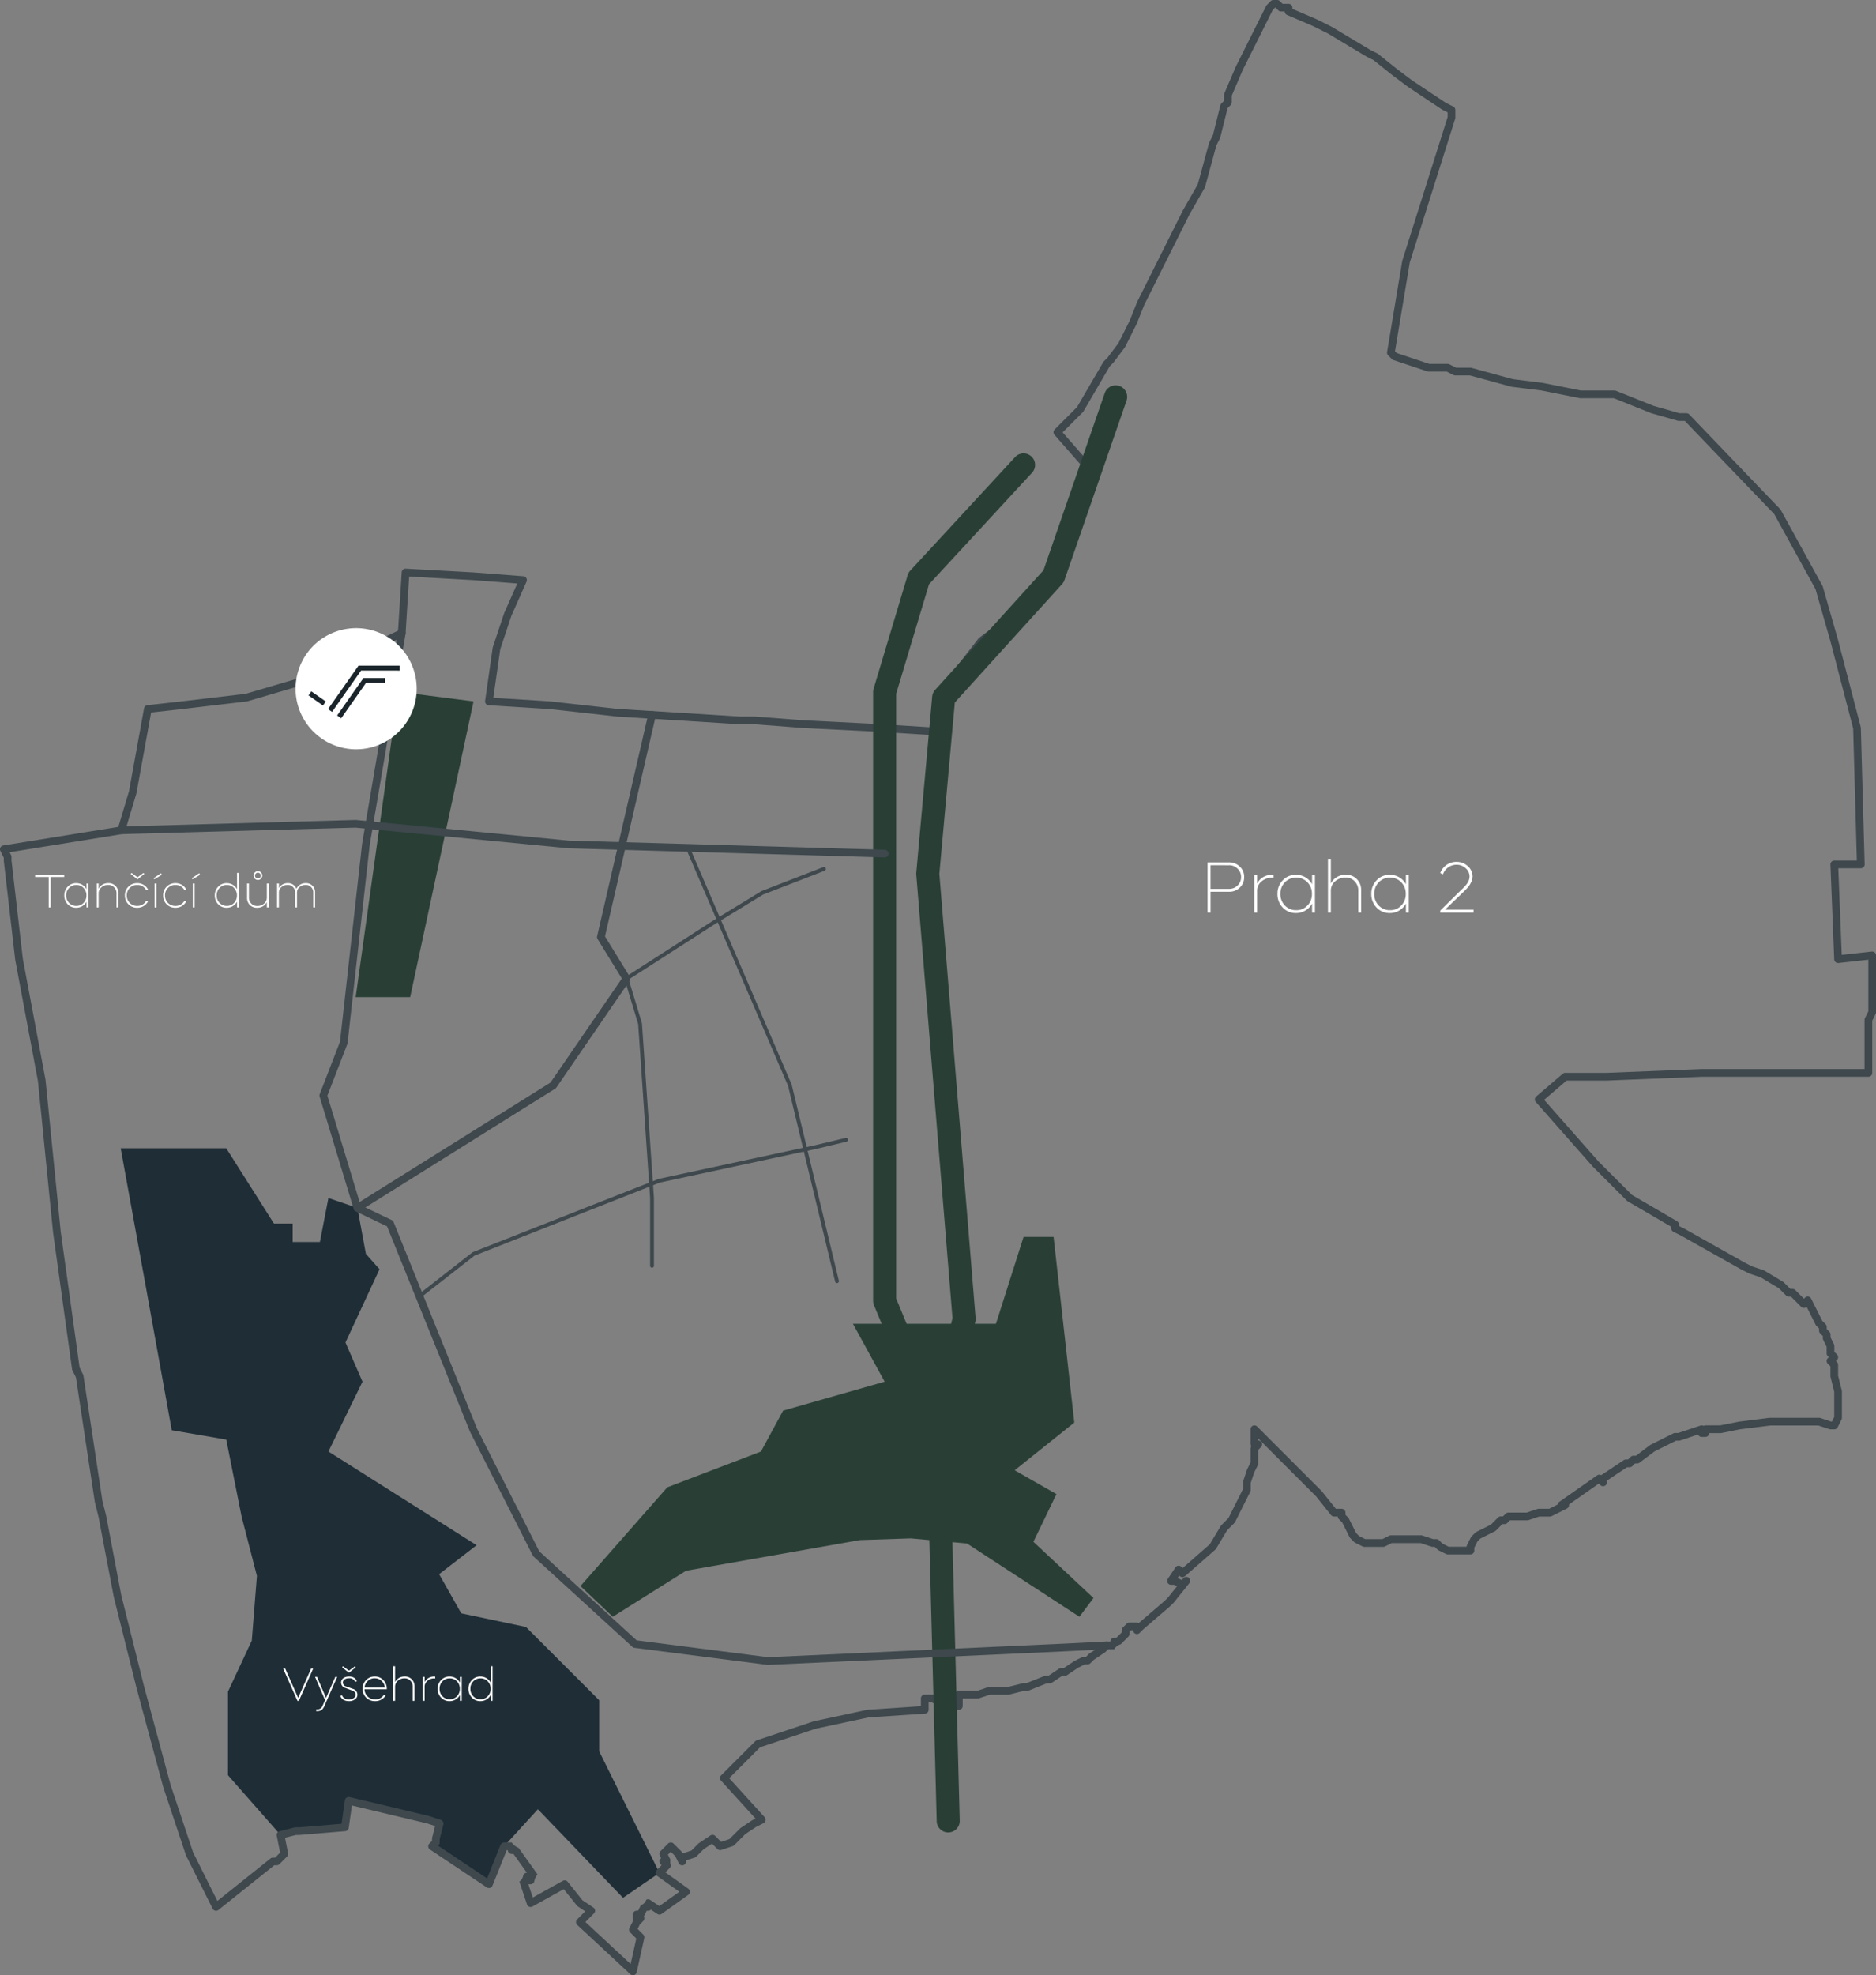 <svg xmlns="http://www.w3.org/2000/svg" xmlns:xlink="http://www.w3.org/1999/xlink" width="733.281" height="771.796" viewBox="0 0 733.281 771.796">
  <rect x="0" y="0" width="733.281" height="771.796" fill="#808080" stroke="none"/>
  <defs>
    <clipPath id="clip-path">
      <rect id="Rectangle_181" data-name="Rectangle 181" width="733.281" height="771.797" fill="none"/>
    </clipPath>
  </defs>
  <g id="Zbořenec_1_2_3" data-name="Zbořenec 1,2,3" transform="translate(-542.438 -2565.438)">
    <g id="Group_381" data-name="Group 381">
      <path id="Path_300" data-name="Path 300" d="M3.976-8.12h7.2A5.785,5.785,0,0,0,15.4-9.744a5.43,5.43,0,0,0,1.708-4.116A5.37,5.37,0,0,0,15.4-17.948,5.807,5.807,0,0,0,11.172-19.6H2.8V0H3.976Zm7.2-10.36a4.559,4.559,0,0,1,3.36,1.344A4.293,4.293,0,0,1,15.9-13.86a4.4,4.4,0,0,1-1.372,3.3,4.648,4.648,0,0,1-3.36,1.316h-7.2v-9.24Zm11,10.024a4.648,4.648,0,0,1,1.68-3.668,6.135,6.135,0,0,1,4.172-1.484c.14,0,.336.028.588.056v-1.2h-.392A6.733,6.733,0,0,0,23.94-13.44a6.367,6.367,0,0,0-1.764,2.128V-14.56h-1.12V0h1.12Zm15.176-6.3A6.889,6.889,0,0,0,32.2-12.6a7.374,7.374,0,0,0-2.072,5.32A7.441,7.441,0,0,0,32.2-1.932,6.865,6.865,0,0,0,37.352.2a7.076,7.076,0,0,0,6.3-3.7V0h1.12V-14.56h-1.12v3.5A7.076,7.076,0,0,0,37.352-14.756Zm4.48,2.94A6.229,6.229,0,0,1,43.6-7.28a6.229,6.229,0,0,1-1.764,4.536,5.892,5.892,0,0,1-4.4,1.82,5.892,5.892,0,0,1-4.4-1.82A6.229,6.229,0,0,1,31.276-7.28a6.229,6.229,0,0,1,1.764-4.536,5.892,5.892,0,0,1,4.4-1.82A5.892,5.892,0,0,1,41.832-11.816ZM49.868,0h1.12V-8.512A4.711,4.711,0,0,1,52.64-12.18a6.041,6.041,0,0,1,4.116-1.484,4.626,4.626,0,0,1,3.528,1.456A4.985,4.985,0,0,1,61.712-8.6V0h1.12V-8.792a5.827,5.827,0,0,0-1.68-4.256,5.615,5.615,0,0,0-4.2-1.708,6.532,6.532,0,0,0-4.2,1.288,6.176,6.176,0,0,0-1.764,2.128V-21h-1.12ZM74.032-14.756A6.889,6.889,0,0,0,68.88-12.6a7.374,7.374,0,0,0-2.072,5.32A7.441,7.441,0,0,0,68.88-1.932,6.865,6.865,0,0,0,74.032.2a7.076,7.076,0,0,0,6.3-3.7V0h1.12V-14.56h-1.12v3.5A7.076,7.076,0,0,0,74.032-14.756Zm4.48,2.94A6.229,6.229,0,0,1,80.276-7.28a6.229,6.229,0,0,1-1.764,4.536,5.892,5.892,0,0,1-4.4,1.82,5.892,5.892,0,0,1-4.4-1.82A6.229,6.229,0,0,1,67.956-7.28a6.229,6.229,0,0,1,1.764-4.536,5.892,5.892,0,0,1,4.4-1.82A5.892,5.892,0,0,1,78.512-11.816Zm26.684-2.24a4.307,4.307,0,0,1-.336,1.624,6.678,6.678,0,0,1-.868,1.456,7.684,7.684,0,0,1-.616.7l-.588.644-.7.672-.644.616L93.772-.784V0h12.992V-1.12H95.62L102.4-7.644c.9-.868,1.568-1.54,2.016-2.044a8.513,8.513,0,0,0,1.316-1.96,5.283,5.283,0,0,0,.644-2.436,5.262,5.262,0,0,0-1.848-4.032,6.407,6.407,0,0,0-4.48-1.68,6.656,6.656,0,0,0-6.3,4.368l1.064.5a5.615,5.615,0,0,1,5.236-3.752,5.17,5.17,0,0,1,3.64,1.372A4.207,4.207,0,0,1,105.2-14.056Z" transform="translate(1011.637 2922)" fill="#fff"/>
      <g id="Group_379" data-name="Group 379" transform="translate(542.438 2565.438)">
        <path id="Path_239" data-name="Path 239" d="M31.4,298.644H72.665L91.3,328.051h7.321v7.2h10.65l3.328-17.181,11.316,3.869,3.328,17.973,5.324,5.99-13.311,28.622,6.656,15.309L112.6,417.123l57.91,36.61-14.644,11.314,8.652,15.309,25.294,5.326,28.622,28.622v19.968l23.556,47.471-14.238,9.772L194.473,556.9l-13.214,14.472-5.925,14.812-22.219-14.812,2.963-8.888L120.527,553.6l-1.481,10.37-25.182,2.963L73.331,543.592V510.976l9.318-19.968,2-25.293L78.655,442.5l-5.99-30.036-21.3-3.651L40.715,349.9Z" transform="translate(15.773 150.035)" fill="#1e2d36"/>
        <g id="Group_378" data-name="Group 378">
          <g id="Group_377" data-name="Group 377" clip-path="url(#clip-path)">
            <path id="Path_244" data-name="Path 244" d="M247.4,771.8a1.5,1.5,0,0,1-1.023-.4l-20.739-19.258a1.5,1.5,0,0,1-.039-2.164l3.147-3.147-2.918-1.946a1.457,1.457,0,0,1-.34-.311l-5.132-6.415-12.223,6.789a1.5,1.5,0,0,1-2.153-.838l-2.963-8.888a3.67,3.67,0,0,0,1.516-2.531,1.5,1.5,0,0,1,1.388-.927h.042L200.7,724.4H200a1.5,1.5,0,0,1-1.5-1.481h-.445L192.5,736.782a1.5,1.5,0,0,1-2.228.693l-22.219-14.814a1.5,1.5,0,0,1-.227-2.312l1.038-1.041v-.859a1.551,1.551,0,0,1,.045-.364l1.145-4.576-3.123-1.041-29.379-6.989-1.246,8.738a1.506,1.506,0,0,1-1.364,1.286l-17.776,1.481-1.417,0-4.36,1.089,1.2,6a1.5,1.5,0,0,1-.41,1.357l-2.961,2.963a1.506,1.506,0,0,1-1.062.44H107.2L85.394,746.286a1.5,1.5,0,0,1-2.284-.5L72.743,725.047a1.516,1.516,0,0,1-.083-.2l-8.887-26.663-10.4-38.6-8.894-35.578-5.945-31.19-1.46-5.843-7.4-48.786L28.3,535.443a1.486,1.486,0,0,1-.144-.466l-7.405-53.326-5.933-59.308L5.953,375.069,1.492,336.451a1.331,1.331,0,0,1-.009-.173v-1.125L.158,332.508a1.506,1.506,0,0,1,1.1-2.156L46.256,323.1,50.4,309.264l5.91-32.5a1.5,1.5,0,0,1,1.312-1.224l13.332-1.483L96,271.107l24.842-7.306,4.253-2.835a1.541,1.541,0,0,1,.188-.107l30.308-14.432,1.426-22.818A1.493,1.493,0,0,1,158.6,222.2l26.664,1.481,19.288,1.483a1.5,1.5,0,0,1,1.259,2.109l-5.925,13.331-4.348,13.066-2.713,18.995,22.076,1.381,26.735,2.969,47.328,2.955,5.829,0,19.375,1.486,29.585,1.48,22.121,1.382v-1.364a1.448,1.448,0,0,1,.016-.212l1.466-10.263V271.1a1.493,1.493,0,0,1,.213-.774l4.446-7.407a1.611,1.611,0,0,1,.1-.149l10.369-13.331a1.477,1.477,0,0,1,.284-.281l5.861-4.395,21.906-20.448,14.689-38.189,1.937-3.884h-3.5a1.509,1.509,0,0,1-1.131-.512l-10.371-11.851a1.5,1.5,0,0,1,.069-2.052l8.751-8.75,10.269-17.608a1.555,1.555,0,0,1,.237-.3l1.406-1.4,4.3-5.732,4.383-8.768,2.912-7.293,17.826-35.664,5.87-10.276,4.393-16.11a1.506,1.506,0,0,1,.107-.276l1.408-2.815,2.922-11.69a1.5,1.5,0,0,1,.4-.7l1.043-1.043V37.06a1.492,1.492,0,0,1,.122-.592L483.02,26.1,494.906,2.32a1.5,1.5,0,0,1,.281-.391L496.61.5a1.5,1.5,0,0,1,1.124-.5h1.483a1.51,1.51,0,0,1,1.062.44L501.32,1.48h2.341a1.5,1.5,0,0,1,1.5,1.5v.491l9.458,4.053,6.007,3,14.914,8.942L538.4,20.9a1.679,1.679,0,0,1,.267.171l7.405,5.925,5.888,4.416L565.149,40.2l2.879,1.439a1.5,1.5,0,0,1,.829,1.343v2.963a1.447,1.447,0,0,1-.071.452l-17.742,56.188-5.78,34.684.682.684,12.764,4.255h7.163a1.506,1.506,0,0,1,.672.158l2.646,1.324h5.571a1.518,1.518,0,0,1,.4.053l16.19,4.417,11.744,1.468,14.775,2.951h13.185a1.506,1.506,0,0,1,.557.107l14.74,5.9,10.093,2.883H659.2a1.5,1.5,0,0,1,1.085.463l35.549,37.032a1.447,1.447,0,0,1,.231.315L712.356,228.9a1.6,1.6,0,0,1,.129.311l5.924,20.739,8.9,34.1a1.6,1.6,0,0,1,.048.337l1.483,53.327a1.5,1.5,0,0,1-1.5,1.543h-8.807l1.355,33.859,11.729-1.3a1.515,1.515,0,0,1,1.169.374,1.5,1.5,0,0,1,.5,1.119v22.219a1.494,1.494,0,0,1-.159.673l-1.324,2.646v20.381a1.5,1.5,0,0,1-1.5,1.5H665.121l-36.972,1.48-15.8,0-8.792,7.534,21.212,24.04L637.9,466.907l17.609,10.27a1.5,1.5,0,0,1,.745,1.3v.553l2.132,1.065,23.766,13.367,2.8,1.4,4.342,1.448a1.378,1.378,0,0,1,.3.137L697,500.886a1.46,1.46,0,0,1,.29.227l2.521,2.523h.861a1.5,1.5,0,0,1,1.062.44l3.382,3.38.418-.418a1.5,1.5,0,0,1,2.407.389l4.334,8.67,1.309,1.309a1.5,1.5,0,0,1,.44,1.062v.859l1.043,1.043a1.5,1.5,0,0,1,.44,1.062v1.127l1.322,2.646a1.507,1.507,0,0,1,.158.672v2.339l1.041,1.043a1.5,1.5,0,0,1,0,2.124l-.418.418.418.419a1.5,1.5,0,0,1,.44,1.062v4.259l1.436,5.747a1.416,1.416,0,0,1,.047.364v10.37a1.492,1.492,0,0,1-.159.672l-1.481,2.963a1.5,1.5,0,0,1-1.345.831h-1.481a1.5,1.5,0,0,1-.475-.078l-4.211-1.4H691.88l-11.759,1.469-7.3,1.465a1.508,1.508,0,0,1-.3.029h-4.422a1.5,1.5,0,0,1-1.5,1.481h-1.481a1.5,1.5,0,0,1-1.393-.936l-7.021,2.339a1.472,1.472,0,0,1-.475.078h-1.125l-8.451,4.225-5.817,4.363a1.5,1.5,0,0,1-.9.3h-.859l-1.043,1.041a1.5,1.5,0,0,1-1.062.44h-1.025l-7.841,5.227v.676a1.5,1.5,0,0,1-2.565,1.064l-.59-.59-11.677,8.174a1.506,1.506,0,0,1-.811,1.585l-5.927,2.963a1.506,1.506,0,0,1-.672.158h-4.2l-4.213,1.4a1.506,1.506,0,0,1-.475.077H590.2l-1.041,1.043a1.5,1.5,0,0,1-1.062.439h-.859l-2.523,2.522a1.47,1.47,0,0,1-.391.283l-5.708,2.853-1.134,1.137-1.216,2.426v1.127a1.5,1.5,0,0,1-1.5,1.5h-8.888a1.506,1.506,0,0,1-.671-.158l-2.964-1.481a1.541,1.541,0,0,1-.391-.282l-1.04-1.041h-.859a1.512,1.512,0,0,1-.476-.077l-4.211-1.4H544.009l-2.644,1.324a1.512,1.512,0,0,1-.673.158h-7.405a1.512,1.512,0,0,1-.673-.158l-2.963-1.481a1.476,1.476,0,0,1-.391-.282L527.78,601a1.475,1.475,0,0,1-.283-.391l-2.855-5.706-1.307-1.31a1.493,1.493,0,0,1-.44-1.041h-1.462a1.5,1.5,0,0,1-1.173-.563l-5.873-7.341-22.558-22.558v.795a1.5,1.5,0,0,1,1.041,2.566l-1.041,1.041v5.3a1.493,1.493,0,0,1-.159.672l-1.433,2.868-1.37,4.11v2.719a1.506,1.506,0,0,1-.158.672l-5.927,11.851a1.475,1.475,0,0,1-.281.391l-2.832,2.832-4.348,7.249a1.553,1.553,0,0,1-.3.356l-11.849,10.369a1.5,1.5,0,0,1-2.052-.069l-.185-.185-.633.948,1.583.792.717-.717a1.5,1.5,0,0,1,2.236,2l-5.924,7.407c-.036.044-.072.084-.111.125l-1.483,1.48-10.452,8.966-1.4,1.4A1.5,1.5,0,0,1,442.9,637h-.837l-.6.6v.859a1.5,1.5,0,0,1-.44,1.062l-2.961,2.963a4.311,4.311,0,0,0-2.545,1.922h-2.339l-1.043,1.041a1.447,1.447,0,0,1-.228.188l-4.321,2.88-1.376,1.376a1.5,1.5,0,0,1-1.062.44h-1.125l-2.563,1.282-4.364,2.91a1.51,1.51,0,0,1-.834.252h-1.028l-4.065,2.71a1.506,1.506,0,0,1-.832.252h-1.191l-7.138,2.855a1.479,1.479,0,0,1-.557.108h-1.3l-5.745,1.436a1.476,1.476,0,0,1-.364.045h-7.165l-4.211,1.4a1.5,1.5,0,0,1-.476.077h-5.9V666.6a1.5,1.5,0,0,1-1.5,1.5h-1.48a1.492,1.492,0,0,1-.365-.045l-5.925-1.481a1.37,1.37,0,0,1-.308-.113l-2.646-1.324h-1.1v2.942a1.5,1.5,0,0,1-1.4,1.5l-22.112,1.474-20.55,4.4-21.8,7.269L285.021,694.8l13.849,15.234a1.5,1.5,0,0,1-.44,2.354l-2.879,1.439-4.243,2.829-4.339,4.339a1.485,1.485,0,0,1-.586.362l-4.443,1.481a1.5,1.5,0,0,1-1.537-.362l-2.093-2.091-3.295,2.195-2.859,2.859a1.459,1.459,0,0,1-.587.362l-3.415,1.139v.4a1.5,1.5,0,0,1-2.847.673l-1.372-2.745-1.729-1.728-1.134,1.134,1,1.994a3.862,3.862,0,0,0,.159,2.154,1.507,1.507,0,0,1-.44,1.062l-1.71,1.708,8.926,6.376a1.5,1.5,0,0,1,0,2.446l-10.369,7.405a1.5,1.5,0,0,1-1.707.027l-2.529-1.687a1.5,1.5,0,0,1-1.079.458h-.554l-1.065,2.132c-.012.024-.026.047-.039.069a1.291,1.291,0,0,1,.081.165,1.5,1.5,0,0,1-.326,1.638l-1.306,1.31-.891,1.776,2.2,2.2a1.5,1.5,0,0,1,.407,1.388l-2.963,13.331a1.5,1.5,0,0,1-1.023,1.109,1.45,1.45,0,0,1-.443.069M228.821,751,246.5,767.41l2.215-9.968-2.377-2.38a1.5,1.5,0,0,1-.284-1.734l1.481-2.963c.014-.024.024-.047.039-.069a1.474,1.474,0,0,1-.2-.741v-1.481a1.5,1.5,0,0,1,1.5-1.5h.551l1.067-2.132a3.358,3.358,0,0,0,2.118-2.135,1.5,1.5,0,0,1,1.541.075l3.579,2.387,7.815-5.58L256.891,733a1.5,1.5,0,0,1-.188-2.285l1.9-1.9-.421-.421a1.5,1.5,0,0,1,.236-2.317l-.517-1.035a1.5,1.5,0,0,1,.281-1.734l2.963-2.963a1.545,1.545,0,0,1,2.124,0l2.966,2.963a1.542,1.542,0,0,1,.281.389l.263.529,3.507-1.169L273,720.349a1.356,1.356,0,0,1,.227-.188l4.443-2.964a1.5,1.5,0,0,1,1.9.188l2.3,2.308,3.226-1.076,4.193-4.193a1.509,1.509,0,0,1,.23-.188l4.446-2.963a1.524,1.524,0,0,1,.159-.095l1.19-.593-13.481-14.827a1.5,1.5,0,0,1,.051-2.073l13.334-13.332a1.492,1.492,0,0,1,.586-.362l22.217-7.407a1.5,1.5,0,0,1,.162-.044l20.736-4.444a1.47,1.47,0,0,1,.215-.029l20.819-1.39V663.64a1.5,1.5,0,0,1,1.5-1.5h2.963a1.5,1.5,0,0,1,.67.158l2.817,1.409,5.379,1.345v-2.891a1.5,1.5,0,0,1,1.5-1.5h7.162l4.213-1.4a1.5,1.5,0,0,1,.475-.077h7.223l5.745-1.436a1.479,1.479,0,0,1,.364-.045h1.193l7.138-2.855a1.478,1.478,0,0,1,.557-.108h1.026l4.065-2.71a1.507,1.507,0,0,1,.834-.252h1.026l4.064-2.71a1.538,1.538,0,0,1,.162-.095l2.963-1.48a1.494,1.494,0,0,1,.673-.159h.858l1.041-1.041a1.442,1.442,0,0,1,.23-.188l4.321-2.88,1.376-1.376a1.5,1.5,0,0,1,1.062-.44h1.459a1.5,1.5,0,0,1,1.5-1.481h.861l2.081-2.082v-.859a1.5,1.5,0,0,1,.44-1.062l1.483-1.481a1.5,1.5,0,0,1,1.062-.44h2.961a1.49,1.49,0,0,1,.72.183l10.155-8.709,1.336-1.343,3.443-4.3-1.2-.6h-1.127a1.5,1.5,0,0,1-1.25-2.336l2.964-4.444a1.5,1.5,0,0,1,1.1-.662,1.483,1.483,0,0,1,1.211.434l.487.487,10.616-9.288,4.322-7.2a1.5,1.5,0,0,1,.225-.29l2.791-2.79,5.656-11.316V579.2a1.508,1.508,0,0,1,.078-.476l1.481-4.443a1.327,1.327,0,0,1,.081-.2l1.322-2.646v-5.571a1.5,1.5,0,0,0,0-1.481v-5.924a1.5,1.5,0,0,1,2.565-1.062l25.183,25.182c.039.039.075.08.111.123l5.472,6.842H524.4a1.5,1.5,0,0,1,1.5,1.5v.859l1.04,1.043a1.463,1.463,0,0,1,.281.389l2.856,5.708,1.136,1.137,2.428,1.212h6.7l2.646-1.322a1.488,1.488,0,0,1,.672-.159h11.851a1.461,1.461,0,0,1,.475.078l4.213,1.4h1.238a1.5,1.5,0,0,1,1.062.44l1.309,1.309,2.428,1.214h7.031a1.509,1.509,0,0,1,.158-.651l1.483-2.963a1.47,1.47,0,0,1,.281-.389l1.481-1.483a1.536,1.536,0,0,1,.389-.283l5.708-2.851,2.791-2.792a1.5,1.5,0,0,1,1.062-.44h.859l1.041-1.041a1.508,1.508,0,0,1,1.062-.44h7.163l4.213-1.4a1.5,1.5,0,0,1,.475-.077h4.088l3.31-1.654a1.5,1.5,0,0,1,.628-1.037l14.812-10.37a1.508,1.508,0,0,1,1.6-.078l8.8-5.865a1.5,1.5,0,0,1,.834-.252h.858l1.041-1.043a1.505,1.505,0,0,1,1.062-.439h.982l5.524-4.144a1.422,1.422,0,0,1,.228-.143l8.888-4.444a1.512,1.512,0,0,1,.672-.158h1.236l8.657-2.886a1.511,1.511,0,0,1,1.217.119,1.485,1.485,0,0,1,.741-.2h5.777l7.26-1.453,11.959-1.5a1.289,1.289,0,0,1,.186-.012h19.256a1.5,1.5,0,0,1,.475.077l4.211,1.4h.309l.909-1.816v-9.829l-1.436-5.745a1.427,1.427,0,0,1-.047-.365v-3.821l-1.041-1.041a1.5,1.5,0,0,1,0-2.126l.419-.418-.419-.421a1.5,1.5,0,0,1-.44-1.062V526.23l-1.321-2.646a1.5,1.5,0,0,1-.159-.672v-.858l-1.043-1.043a1.5,1.5,0,0,1-.44-1.062v-.858l-1.041-1.041a1.454,1.454,0,0,1-.281-.392l-3.511-7.022-.008.006a1.545,1.545,0,0,1-2.124,0l-4-4h-.861a1.507,1.507,0,0,1-1.062-.44l-2.83-2.832L688.19,499.1l-4.288-1.429a1.517,1.517,0,0,1-.2-.081l-2.963-1.481-23.765-13.367-2.9-1.447a1.5,1.5,0,0,1-.831-1.343v-.619L636.218,469.4a1.547,1.547,0,0,1-.3-.236l-13.331-13.331L600.3,430.587a1.5,1.5,0,0,1,.15-2.135l10.37-8.888a1.5,1.5,0,0,1,.976-.362h16.295l36.972-1.48h63.733V398.485a1.514,1.514,0,0,1,.159-.672l1.324-2.646V374.982l-11.664,1.3a1.52,1.52,0,0,1-1.146-.353,1.5,1.5,0,0,1-.52-1.08l-1.483-37.032a1.5,1.5,0,0,1,1.5-1.562h8.825l-1.433-51.61-8.845-33.9-5.87-20.541-16.116-29.3-34.971-36.428h-2.321a1.477,1.477,0,0,1-.413-.059l-10.368-2.961a1.524,1.524,0,0,1-.146-.05l-14.545-5.817H617.719a1.484,1.484,0,0,1-.294-.03l-14.814-2.963-11.741-1.463a1.6,1.6,0,0,1-.209-.041l-16.1-4.391h-5.724a1.512,1.512,0,0,1-.673-.158l-2.644-1.324h-7.052a1.463,1.463,0,0,1-.475-.078l-13.332-4.443a1.493,1.493,0,0,1-.587-.364l-1.48-1.483a1.5,1.5,0,0,1-.419-1.309l5.924-35.549a1.638,1.638,0,0,1,.05-.206l17.7-56.068v-1.8L563.72,42.84a1.315,1.315,0,0,1-.161-.093l-13.331-8.888-5.993-4.492-7.32-5.853L534.1,22.1,519.182,13.16l-5.825-2.907L503.069,5.845a1.5,1.5,0,0,1-.91-1.36H500.7a1.506,1.506,0,0,1-1.062-.439L498.595,3h-.234l-.876.877L485.743,27.364l-4.285,10v2.655a1.5,1.5,0,0,1-.44,1.062l-1.188,1.188L476.968,53.72a1.506,1.506,0,0,1-.113.306l-1.415,2.831-4.4,16.151a1.476,1.476,0,0,1-.146.349l-5.925,10.369L447.23,119.2l-2.912,7.293-4.494,9a1.824,1.824,0,0,1-.143.23l-4.444,5.924a1.307,1.307,0,0,1-.14.161l-1.343,1.345-10.272,17.608a1.493,1.493,0,0,1-.236.3l-7.894,7.894,9,10.279h5.24a1.5,1.5,0,0,1,1.345,2.174l-2.963,5.925-14.753,38.38a1.532,1.532,0,0,1-.377.56L390.624,247.02c-.041.036-.081.072-.125.1l-5.765,4.322-10.191,13.1-4.181,6.971v1.067a1.424,1.424,0,0,1-.017.212L368.88,283.06v2.856a1.5,1.5,0,0,1-.473,1.1,1.481,1.481,0,0,1-1.124.4l-23.7-1.481-29.608-1.48-19.3-1.484-5.81,0-47.495-2.966-26.733-2.969-23.63-1.475a1.5,1.5,0,0,1-1.393-1.711l2.963-20.739a1.568,1.568,0,0,1,.062-.261l4.446-13.331L202.2,228l-17.136-1.319-25.139-1.4-1.39,22.211a1.5,1.5,0,0,1-.852,1.262l-31.012,14.767-4.351,2.9a1.521,1.521,0,0,1-.41.191l-25.183,7.407a1.751,1.751,0,0,1-.249.051L71.3,277.039,59.068,278.4l-5.726,31.487a1.032,1.032,0,0,1-.038.164L48.861,324.86a1.5,1.5,0,0,1-1.2,1.052l-43.9,7.081.565,1.133a1.476,1.476,0,0,1,.161.673v1.394L8.921,374.62l8.869,47.3L23.735,481.3,31.1,534.319l1.372,2.742a1.507,1.507,0,0,1,.14.448l7.407,48.882,1.451,5.787,5.945,31.19,8.869,35.467,10.363,38.487L75.476,723.8l9.492,18.98,20.769-16.613a1.5,1.5,0,0,1,.939-.331h.859l1.952-1.953-1.322-6.618a1.5,1.5,0,0,1,1.107-1.753l5.925-1.481a1.491,1.491,0,0,1,.365-.045h1.481l16.457-1.376,1.312-9.184a1.5,1.5,0,0,1,1.834-1.248l31.108,7.407,4.572,1.517a1.5,1.5,0,0,1,.98,1.789l-1.436,5.745v1.3a1.5,1.5,0,0,1-.44,1.062l-.185.185,19.154,12.77,5.236-13.095a1.506,1.506,0,0,1,1.4-.944H200a5.892,5.892,0,0,0,2.7,2.111l7.405,10.369a6.206,6.206,0,0,0-1.315,2.93,1.5,1.5,0,0,1-1.387.927h-.88l1.732,5.192L220,734.912a1.5,1.5,0,0,1,1.9.374l5.778,7.225,4.252,2.834a1.5,1.5,0,0,1,.227,2.312ZM574.763,604.386h0Z" transform="translate(0 -0.001)" fill="#3e484d"/>
            <path id="Path_250" data-name="Path 250" d="M250.872,665.669a4.508,4.508,0,0,1-4.5-4.388l-3.993-152.65a4.608,4.608,0,0,1,.117-1.148l10.045-42.8L238.393,291.444a5.1,5.1,0,0,1,0-.772l6.214-68.827a4.5,4.5,0,0,1,1.152-2.622L288.1,172.5l23.969-69.275a4.508,4.508,0,0,1,8.52,2.948l-24.271,70.145a4.526,4.526,0,0,1-.919,1.553l-41.944,46.281L247.411,291.1,261.58,464.659a4.5,4.5,0,0,1-.1,1.4L251.4,508.976l3.977,152.067a4.508,4.508,0,0,1-4.388,4.624c-.039,0-.08,0-.119,0" transform="translate(119.759 50.336)" fill="#293f36"/>
            <path id="Path_251" data-name="Path 251" d="M252.521,504.117a4.508,4.508,0,0,1-4.168-2.79L227.5,450.74a4.5,4.5,0,0,1-.341-1.719V211.172a4.5,4.5,0,0,1,.191-1.3L240.659,165.5a4.526,4.526,0,0,1,1.005-1.764l40.987-44.375a4.508,4.508,0,0,1,6.623,6.118L248.993,169.09,236.17,211.835V448.129l20.515,49.761a4.511,4.511,0,0,1-4.165,6.227" transform="translate(114.121 59.24)" fill="#293f36"/>
            <path id="Path_252" data-name="Path 252" d="M109.176,179.908l-16.64,119.32h21.3l24.773-115.547Z" transform="translate(46.489 90.384)" fill="#293f36"/>
            <path id="Path_253" data-name="Path 253" d="M151.017,458.134l33.946-38.605,36.609-13.978,8.654-15.975,39.689-11.316-12.4-22.63h55.911l10.786-33.948h11.734l8.1,72.553-23.3,18.637,16.317,9.319-9,18.637,23.493,21.965-5.521,7.323-43.93-28.622-21.966-2-19.968.666-67.893,11.982-28.622,17.972Z" transform="translate(75.869 161.609)" fill="#293f36"/>
            <path id="Path_254" data-name="Path 254" d="M258.347,568.305a1.607,1.607,0,0,1-.191-.012l-51.92-6.656a1.5,1.5,0,0,1-.822-.382l-38.607-35.278a1.541,1.541,0,0,1-.326-.43L142,477.3l-32.467-80.339L97.284,391.1a1.5,1.5,0,0,1-.789-.919L83.182,346.253a1.516,1.516,0,0,1,.038-.978l7.916-20.452,8.631-77.263L113.8,164.923a1.5,1.5,0,0,1,2.964.5l-14.019,82.55L94.1,325.35a1.527,1.527,0,0,1-.093.376l-7.8,20.152,12.97,42.8,12.178,5.825a1.494,1.494,0,0,1,.744.793l32.632,80.762,24.307,47.886,38.053,34.773,51.317,6.579,116.352-5.318,15.961-.805A1.482,1.482,0,0,1,392.3,560.6a1.5,1.5,0,0,1-1.424,1.575l-15.969.805L258.416,568.3l-.069,0" transform="translate(41.758 82.227)" fill="#3e484d"/>
            <path id="Path_255" data-name="Path 255" d="M330.43,227.894h-.045l-123.558-3.574-83.208-8.062L32.109,218.8a.4.4,0,0,1-.044,0,1.5,1.5,0,0,1-.039-3l91.6-2.541a1.276,1.276,0,0,1,.186.006l83.2,8.065,123.456,3.567a1.5,1.5,0,0,1-.042,3" transform="translate(15.355 107.134)" fill="#3e484d"/>
            <path id="Path_256" data-name="Path 256" d="M93.483,380.569a1.5,1.5,0,0,1-.8-2.776l76.281-47.717,27.9-40.638-9.48-15.418a1.5,1.5,0,0,1-.185-1.124l19.985-86.8a1.5,1.5,0,1,1,2.928.675l-19.846,86.2,9.669,15.725a1.5,1.5,0,0,1-.041,1.636l-28.631,41.7a1.485,1.485,0,0,1-.442.424L94.278,380.34a1.5,1.5,0,0,1-.795.228" transform="translate(46.209 92.909)" fill="#3e484d"/>
            <path id="Path_257" data-name="Path 257" d="M109.368,358.554a.751.751,0,0,1-.463-1.343l21.161-16.526a.822.822,0,0,1,.186-.107l72.668-28.622,61.1-13.144,11.964-2.862a.752.752,0,0,1,.35,1.462l-11.982,2.865-60.994,13.113-72.448,28.547-21.076,16.459a.752.752,0,0,1-.463.159" transform="translate(54.568 148.671)" fill="#3e484d"/>
            <path id="Path_258" data-name="Path 258" d="M237.511,390.815a.75.75,0,0,1-.73-.575l-18.4-76.506-39.87-92.669a.751.751,0,1,1,1.379-.593L219.8,313.26l18.442,76.628a.751.751,0,0,1-.554.906.72.72,0,0,1-.176.021" transform="translate(89.649 110.534)" fill="#3e484d"/>
            <path id="Path_259" data-name="Path 259" d="M173.228,382.077a.752.752,0,0,1-.751-.751v-26.5l-4.668-67.983-5.291-17.515a.753.753,0,0,1,.312-.849l34.6-22.24,18.551-11.325,24.187-9.378a.751.751,0,0,1,.542,1.4l-24.067,9.319-18.415,11.256-34.109,21.924,5.15,17.054a.78.78,0,0,1,.031.165l4.675,68.12,0,26.552a.751.751,0,0,1-.751.751" transform="translate(81.631 113.281)" fill="#3e484d"/>
          </g>
        </g>
      </g>
      <path id="Path_298" data-name="Path 298" d="M.522-12.6v.72h5.31V0h.756V-11.88H11.9v-.72ZM16.578-9.486A4.429,4.429,0,0,0,13.266-8.1a4.741,4.741,0,0,0-1.332,3.42,4.783,4.783,0,0,0,1.332,3.438A4.413,4.413,0,0,0,16.578.126a4.549,4.549,0,0,0,4.05-2.376V0h.72V-9.36h-.72v2.25A4.549,4.549,0,0,0,16.578-9.486Zm2.88,1.89A4,4,0,0,1,20.592-4.68a4,4,0,0,1-1.134,2.916,3.788,3.788,0,0,1-2.826,1.17,3.788,3.788,0,0,1-2.826-1.17A4,4,0,0,1,12.672-4.68,4,4,0,0,1,13.806-7.6a3.788,3.788,0,0,1,2.826-1.17A3.788,3.788,0,0,1,19.458-7.6ZM24.624,0h.72V-5.472a2.988,2.988,0,0,1,1.08-2.358,3.944,3.944,0,0,1,2.682-.954,3.08,3.08,0,0,1,2.3.936,3.149,3.149,0,0,1,.936,2.322V0h.72V-5.652a3.662,3.662,0,0,0-1.1-2.736,3.69,3.69,0,0,0-2.736-1.1,4.309,4.309,0,0,0-2.736.828A4.42,4.42,0,0,0,25.344-7.29V-9.36h-.72Zm20.07-6.948a4.682,4.682,0,0,0-4.266-2.538A4.682,4.682,0,0,0,36.99-8.1a4.626,4.626,0,0,0-1.368,3.42A4.667,4.667,0,0,0,36.99-1.242,4.667,4.667,0,0,0,40.428.126a4.682,4.682,0,0,0,4.266-2.538l-.72-.234A3.884,3.884,0,0,1,40.428-.594a3.962,3.962,0,0,1-2.916-1.17A3.947,3.947,0,0,1,36.36-4.68,3.947,3.947,0,0,1,37.512-7.6a3.962,3.962,0,0,1,2.916-1.17,3.884,3.884,0,0,1,3.546,2.052Zm-4.14-4.824-2.34-1.71-.324.4L40.5-10.98h.09l2.61-2.106-.324-.378ZM47.934,0V-9.36h-.72V0Zm-1.08-11.394.288.414,2.952-1.782-.4-.594Zm12.78,4.446a4.682,4.682,0,0,0-4.266-2.538A4.682,4.682,0,0,0,51.93-8.1a4.626,4.626,0,0,0-1.368,3.42A4.667,4.667,0,0,0,51.93-1.242,4.667,4.667,0,0,0,55.368.126a4.682,4.682,0,0,0,4.266-2.538l-.72-.234A3.884,3.884,0,0,1,55.368-.594a3.962,3.962,0,0,1-2.916-1.17A3.947,3.947,0,0,1,51.3-4.68,3.947,3.947,0,0,1,52.452-7.6a3.962,3.962,0,0,1,2.916-1.17,3.884,3.884,0,0,1,3.546,2.052ZM62.874,0V-9.36h-.72V0Zm-1.08-11.394.288.414,2.952-1.782-.4-.594ZM75.4-9.486A4.429,4.429,0,0,0,72.09-8.1a4.741,4.741,0,0,0-1.332,3.42A4.783,4.783,0,0,0,72.09-1.242,4.413,4.413,0,0,0,75.4.126a4.549,4.549,0,0,0,4.05-2.376V0h.72V-13.5h-.72v6.39A4.549,4.549,0,0,0,75.4-9.486Zm2.88,1.89A4,4,0,0,1,79.416-4.68a4,4,0,0,1-1.134,2.916,3.788,3.788,0,0,1-2.826,1.17,3.788,3.788,0,0,1-2.826-1.17A4,4,0,0,1,71.5-4.68,4,4,0,0,1,72.63-7.6a3.788,3.788,0,0,1,2.826-1.17A3.788,3.788,0,0,1,78.282-7.6ZM87.21.126A4.309,4.309,0,0,0,89.946-.7,4.42,4.42,0,0,0,91.1-2.07V0h.72V-9.36H91.1v5.472a3.024,3.024,0,0,1-1.08,2.376,3.931,3.931,0,0,1-2.682.936,3.149,3.149,0,0,1-2.322-.936A3.2,3.2,0,0,1,84.1-3.834V-9.36h-.72v5.652a3.788,3.788,0,0,0,1.08,2.754A3.788,3.788,0,0,0,87.21.126ZM85.9-12.438a1.709,1.709,0,0,0,1.71,1.71,1.709,1.709,0,0,0,1.71-1.71,1.7,1.7,0,0,0-1.71-1.71A1.7,1.7,0,0,0,85.9-12.438Zm2.5-.792a1.119,1.119,0,0,1,0,1.6,1.152,1.152,0,0,1-1.6,0,1.152,1.152,0,0,1,0-1.6A1.119,1.119,0,0,1,88.4-13.23ZM95.814,0V-5.8a2.7,2.7,0,0,1,.972-2.124,3.616,3.616,0,0,1,2.466-.864,2.81,2.81,0,0,1,2.07.846,2.822,2.822,0,0,1,.846,2.088V0h.72V-5.8a2.7,2.7,0,0,1,.972-2.124,3.616,3.616,0,0,1,2.466-.864,2.81,2.81,0,0,1,2.07.846,2.822,2.822,0,0,1,.846,2.088V0h.72V-5.976a3.367,3.367,0,0,0-1.026-2.5A3.445,3.445,0,0,0,106.4-9.486a3.992,3.992,0,0,0-2.808.972,3.981,3.981,0,0,0-.936,1.242,3.444,3.444,0,0,0-3.276-2.214,3.879,3.879,0,0,0-2.3.612,3.941,3.941,0,0,0-1.26,1.314v-1.8h-.72V0Z" transform="translate(555.637 2920)" fill="#fff"/>
      <path id="Path_299" data-name="Path 299" d="M6.624,0l5.6-12.6h-.81L6.336-1.152,1.278-12.6H.468L6.066,0ZM16.866-.27l-.9,2.052A2.146,2.146,0,0,1,13.9,3.348h-.5v.7h.5c1.278,0,2.07-.594,2.7-2.016L21.618-9.36h-.756L17.244-1.134,13.7-9.36h-.756Zm12.4-7.308C29-8.73,27.81-9.486,26.226-9.486c-1.8,0-3.1.954-3.1,2.376A2.163,2.163,0,0,0,24.8-5.022l2.556.972c.954.342,1.44.882,1.44,1.656,0,1.08-1.1,1.854-2.61,1.854-1.422,0-2.448-.666-2.646-1.62L22.86-2C23.13-.72,24.408.126,26.19.126a3.876,3.876,0,0,0,2.376-.7A2.175,2.175,0,0,0,29.5-2.412,2.367,2.367,0,0,0,27.684-4.68L25.02-5.634a1.578,1.578,0,0,1-1.188-1.512c0-.954,1.008-1.674,2.358-1.674A2.261,2.261,0,0,1,28.584-7.4ZM26.19-11.772l-2.34-1.71-.324.4,2.628,2.106h.072l2.628-2.106-.324-.378ZM40.968-4.518a.4.4,0,0,0,.018-.162,4.682,4.682,0,0,0-1.35-3.42A4.52,4.52,0,0,0,36.27-9.486,4.589,4.589,0,0,0,32.886-8.1a4.682,4.682,0,0,0-1.35,3.42,4.682,4.682,0,0,0,1.386,3.438A4.8,4.8,0,0,0,36.432.126a4.8,4.8,0,0,0,4.122-2.214l-.7-.252a3.835,3.835,0,0,1-3.42,1.782A4.108,4.108,0,0,1,33.5-1.674a4.017,4.017,0,0,1-1.224-2.844Zm-8.676-.63a3.883,3.883,0,0,1,1.26-2.61,3.764,3.764,0,0,1,2.7-1.044,3.764,3.764,0,0,1,2.7,1.044,3.826,3.826,0,0,1,1.278,2.61ZM43.506,0h.72V-5.472A3.028,3.028,0,0,1,45.288-7.83a3.883,3.883,0,0,1,2.646-.954,2.974,2.974,0,0,1,2.268.936,3.2,3.2,0,0,1,.918,2.322V0h.72V-5.652a3.746,3.746,0,0,0-1.08-2.736,3.61,3.61,0,0,0-2.7-1.1,4.2,4.2,0,0,0-2.7.828A3.97,3.97,0,0,0,44.226-7.29V-13.5h-.72ZM55.764-5.436a2.988,2.988,0,0,1,1.08-2.358,3.944,3.944,0,0,1,2.682-.954c.09,0,.216.018.378.036v-.774h-.252A4.328,4.328,0,0,0,56.9-8.64a4.093,4.093,0,0,0-1.134,1.368V-9.36h-.72V0h.72Zm9.756-4.05A4.429,4.429,0,0,0,62.208-8.1a4.741,4.741,0,0,0-1.332,3.42,4.783,4.783,0,0,0,1.332,3.438A4.413,4.413,0,0,0,65.52.126,4.549,4.549,0,0,0,69.57-2.25V0h.72V-9.36h-.72v2.25A4.549,4.549,0,0,0,65.52-9.486ZM68.4-7.6A4,4,0,0,1,69.534-4.68,4,4,0,0,1,68.4-1.764a3.788,3.788,0,0,1-2.826,1.17,3.788,3.788,0,0,1-2.826-1.17A4,4,0,0,1,61.614-4.68,4,4,0,0,1,62.748-7.6a3.788,3.788,0,0,1,2.826-1.17A3.788,3.788,0,0,1,68.4-7.6Zm9.162-1.89A4.429,4.429,0,0,0,74.25-8.1a4.741,4.741,0,0,0-1.332,3.42A4.783,4.783,0,0,0,74.25-1.242,4.413,4.413,0,0,0,77.562.126a4.549,4.549,0,0,0,4.05-2.376V0h.72V-13.5h-.72v6.39A4.549,4.549,0,0,0,77.562-9.486Zm2.88,1.89A4,4,0,0,1,81.576-4.68a4,4,0,0,1-1.134,2.916,3.788,3.788,0,0,1-2.826,1.17,3.788,3.788,0,0,1-2.826-1.17A4,4,0,0,1,73.656-4.68,4,4,0,0,1,74.79-7.6a3.788,3.788,0,0,1,2.826-1.17A3.788,3.788,0,0,1,80.442-7.6Z" transform="translate(652.637 3230)" fill="#fff"/>
      <g id="Group_380" data-name="Group 380" transform="translate(657.963 2810.865)">
        <path id="Path_126" data-name="Path 126" d="M170.722,794.7A23.673,23.673,0,1,0,194.4,818.368,23.673,23.673,0,0,0,170.722,794.7Z" transform="translate(-147.049 -794.695)" fill="#fff"/>
        <rect id="Rectangle_105" data-name="Rectangle 105" width="1.923" height="6.889" transform="translate(5.064 26.283) rotate(-54.945)" fill="#1a252b"/>
        <path id="Path_127" data-name="Path 127" d="M193.212,829.554h-7.421l-9.7,13.822-1.574-1.105,10.278-14.638h8.421Z" transform="translate(-158.258 -808.139)" fill="#1a252b"/>
        <path id="Path_128" data-name="Path 128" d="M181.41,821.394,170.067,837.55l-1.574-1.1,11.918-16.975h16.114v1.923Z" transform="translate(-155.801 -804.808)" fill="#1a252b"/>
      </g>
    </g>
  </g>
</svg>
